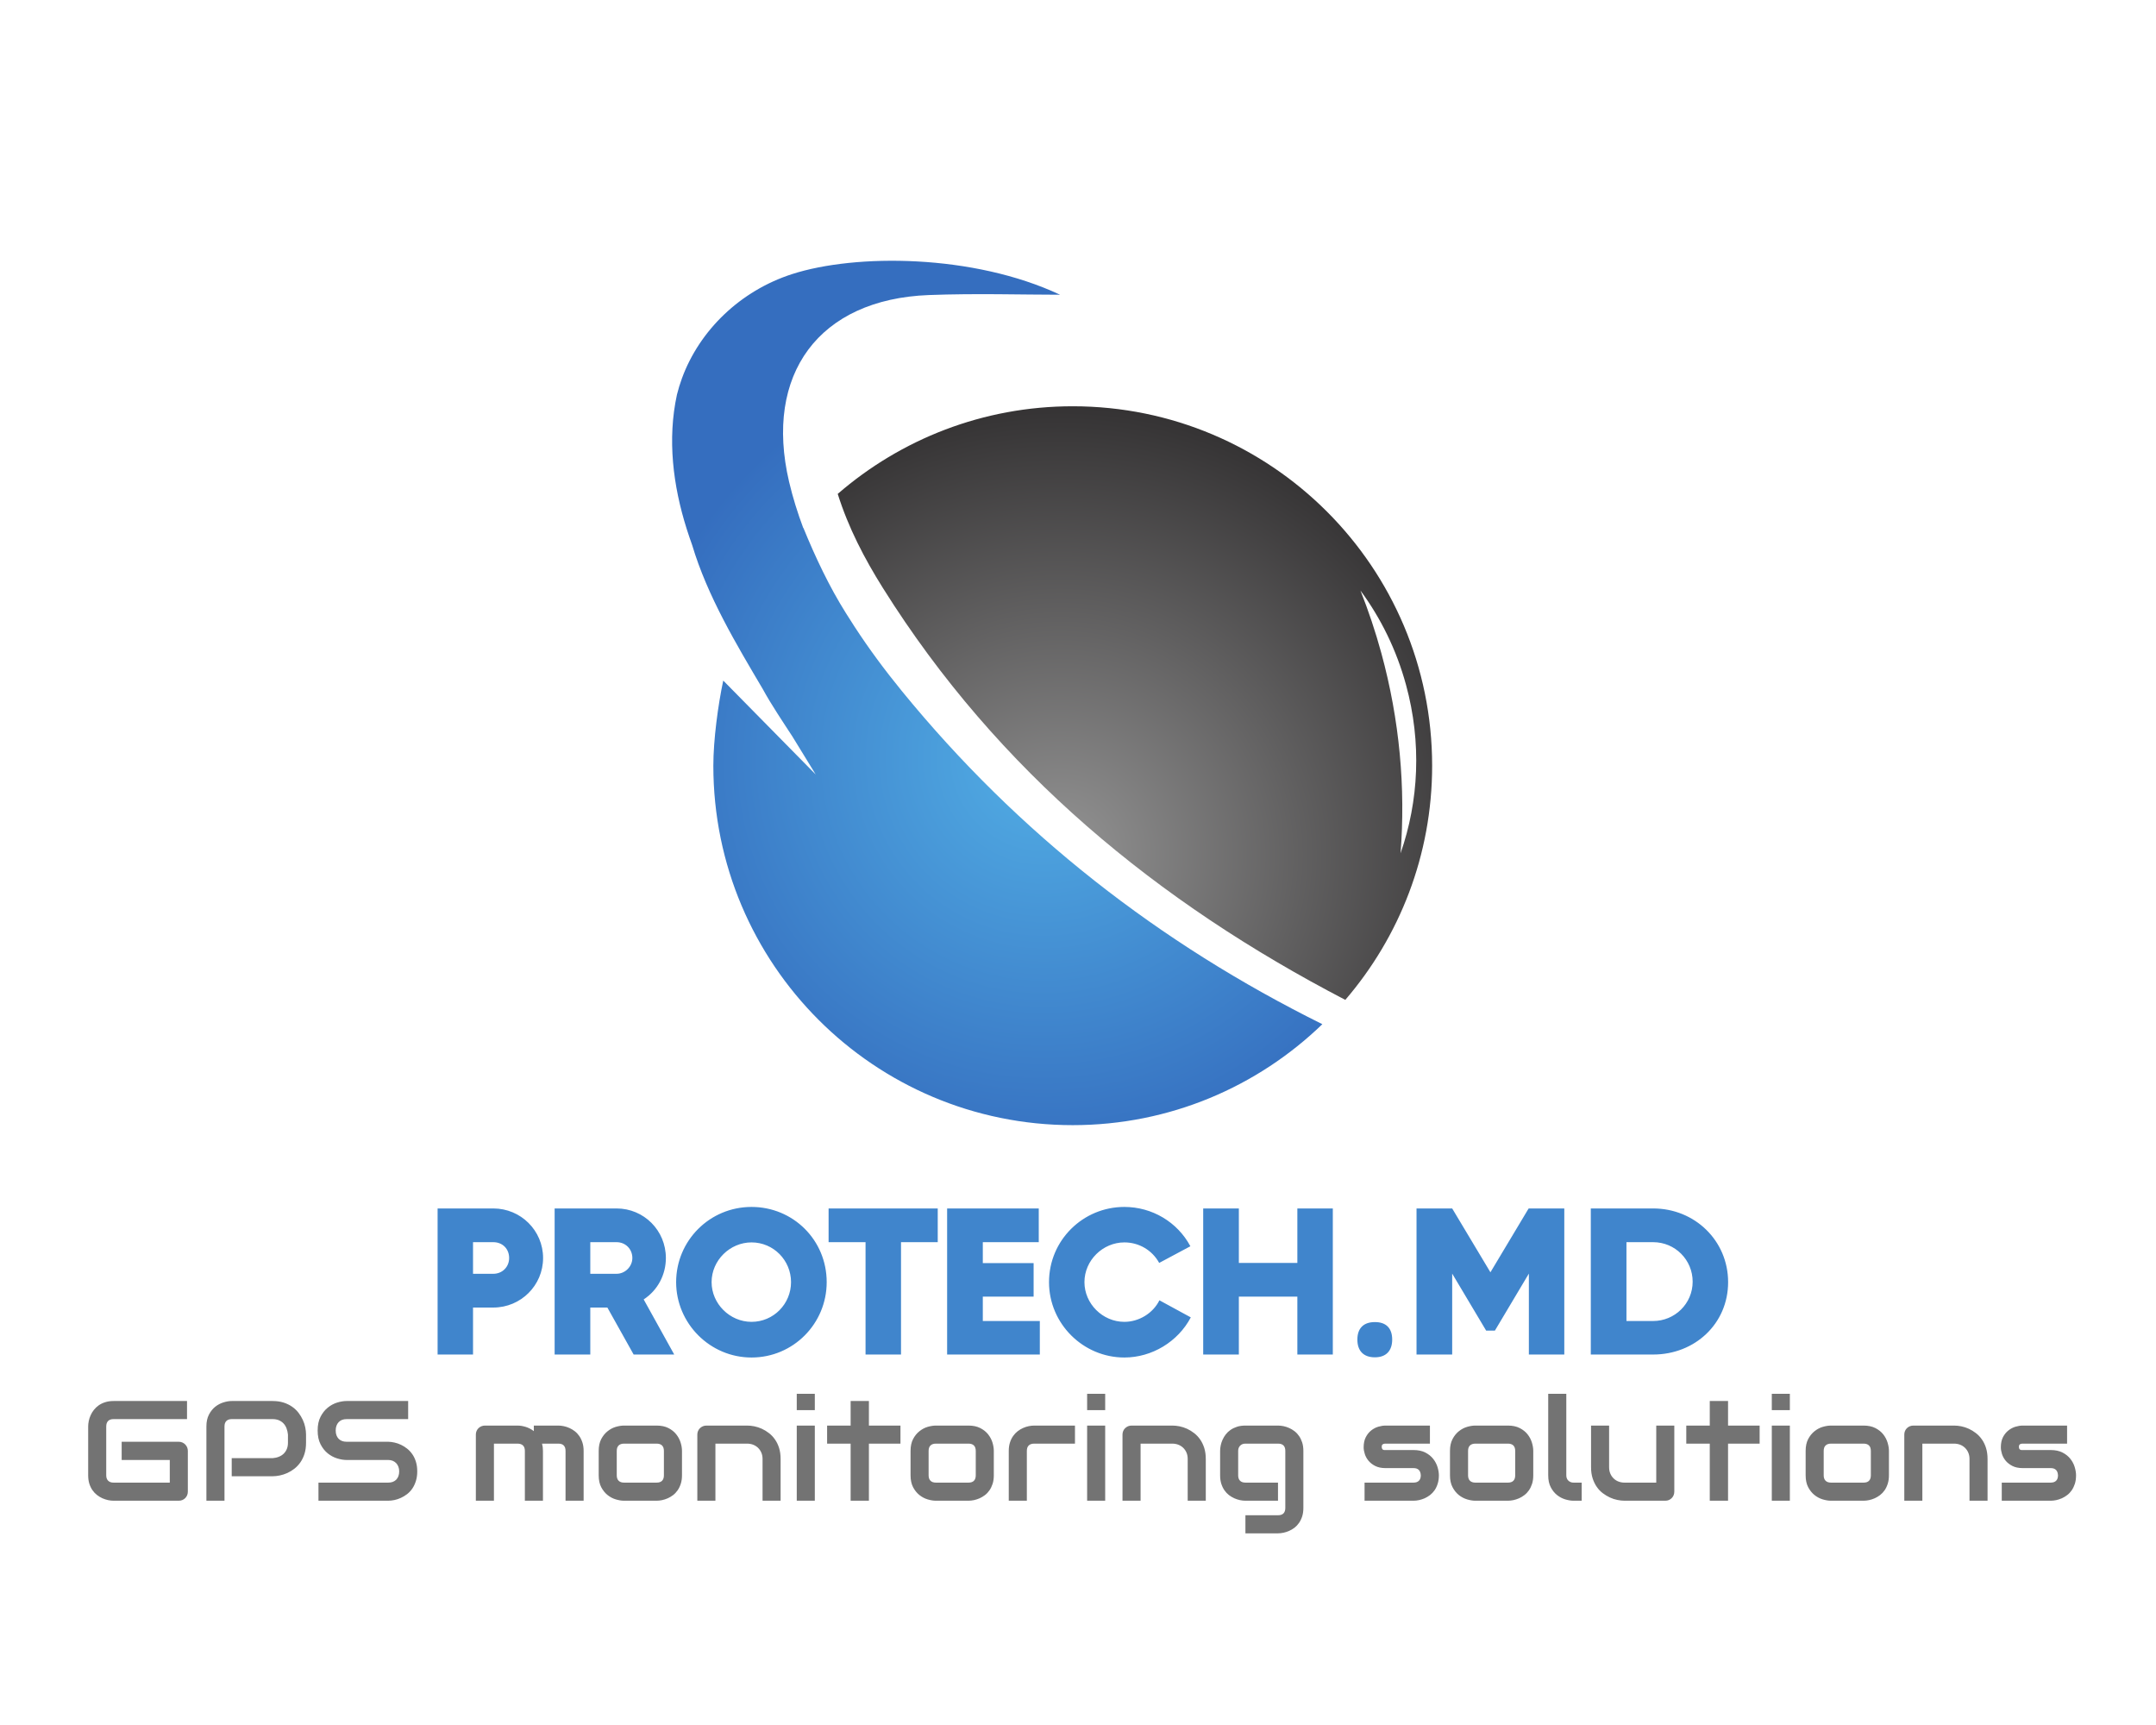 <?xml version="1.0" encoding="UTF-8" standalone="no" ?>
<!DOCTYPE svg PUBLIC "-//W3C//DTD SVG 1.1//EN" "http://www.w3.org/Graphics/SVG/1.1/DTD/svg11.dtd">
<svg xmlns="http://www.w3.org/2000/svg" xmlns:xlink="http://www.w3.org/1999/xlink" version="1.1" width="1280" height="1024" viewBox="0 0 1280 1024" xml:space="preserve">
<desc>Created with Fabric.js 4.4.0</desc>
<defs>
</defs>
<g transform="matrix(1 0 0 1 640 512)" id="background-logo"  >
<rect style="stroke: none; stroke-width: 0; stroke-dasharray: none; stroke-linecap: butt; stroke-dashoffset: 0; stroke-linejoin: miter; stroke-miterlimit: 4; fill: rgb(255,255,255); fill-opacity: 0; fill-rule: nonzero; opacity: 1;"  paint-order="stroke"  x="-640" y="-512" rx="0" ry="0" width="1280" height="1024" />
</g>
<g transform="matrix(1.921 0 0 1.921 642.885 761.156)" id="text-logo-path-group"  >
<g style=""  paint-order="stroke"   >
		<g transform="matrix(1 0 0 1 0 0)" id="text-logo-path-0"  >
<path style="stroke: none; stroke-width: 1; stroke-dasharray: none; stroke-linecap: butt; stroke-dashoffset: 0; stroke-linejoin: miter; stroke-miterlimit: 4; fill: rgb(64,133,204); fill-rule: nonzero; opacity: 1;"  paint-order="stroke"  transform=" translate(-203.58, 22.345)" d="M 21.38 -45.14 L 4.16 -45.14 L 4.16 0 L 15.11 0 L 15.11 -14.52 L 21.38 -14.52 C 29.9 -14.52 36.76 -21.38 36.76 -29.83 C 36.76 -38.28 29.9 -45.14 21.38 -45.14 Z M 15.11 -24.95 L 15.11 -34.72 L 21.38 -34.72 C 24.22 -34.72 26.27 -32.67 26.27 -29.83 C 26.27 -27.06 24.16 -24.95 21.38 -24.95 Z M 56.63 -14.52 L 64.75 0 L 77.29 0 L 67.85 -17.03 C 72.2 -19.87 74.71 -24.68 74.71 -29.83 C 74.71 -38.35 67.91 -45.14 59.47 -45.14 L 40.33 -45.14 L 40.33 0 L 51.35 0 L 51.35 -14.52 Z M 51.35 -24.95 L 51.35 -34.72 L 59.47 -34.72 C 62.24 -34.72 64.35 -32.6 64.35 -29.83 C 64.35 -27.19 62.11 -24.95 59.47 -24.95 Z M 101.18 0.92 C 114.11 0.92 124.41 -9.57 124.41 -22.37 C 124.41 -35.38 114.05 -45.61 101.18 -45.61 C 88.24 -45.61 77.88 -35.18 77.88 -22.37 C 77.88 -9.64 88.31 0.92 101.18 0.92 Z M 88.84 -22.37 C 88.84 -29.11 94.51 -34.65 101.18 -34.65 C 107.98 -34.65 113.39 -29.11 113.39 -22.37 C 113.39 -15.64 107.98 -10.1 101.18 -10.1 C 94.45 -10.1 88.84 -15.71 88.84 -22.37 Z M 158.73 -34.72 L 158.73 -45.14 L 125 -45.14 L 125 -34.72 L 136.42 -34.72 L 136.42 0 L 147.38 0 L 147.38 -34.72 Z M 172.66 -10.36 L 172.66 -17.89 L 188.36 -17.89 L 188.36 -28.25 L 172.66 -28.25 L 172.66 -34.72 L 189.95 -34.72 L 189.95 -45.14 L 161.63 -45.14 L 161.63 0 L 190.28 0 L 190.28 -10.36 Z M 193.12 -22.37 C 193.12 -9.5 203.68 0.92 216.41 0.92 C 224.93 0.92 232.98 -3.96 236.94 -11.48 L 227.24 -16.76 C 225.26 -12.74 220.9 -10.1 216.41 -10.1 C 209.68 -10.1 204.07 -15.71 204.07 -22.37 C 204.07 -29.11 209.75 -34.65 216.41 -34.65 C 220.9 -34.65 224.99 -32.27 227.17 -28.31 L 236.81 -33.46 C 232.78 -40.99 224.93 -45.61 216.41 -45.61 C 203.61 -45.61 193.12 -35.31 193.12 -22.37 Z M 269.87 -45.14 L 269.87 -28.31 L 251.79 -28.31 L 251.79 -45.14 L 240.77 -45.14 L 240.77 0 L 251.79 0 L 251.79 -17.89 L 269.87 -17.89 L 269.87 0 L 280.83 0 L 280.83 -45.14 Z M 288.42 -4.62 C 288.42 -1.12 290.33 0.86 293.83 0.86 C 297.33 0.86 299.18 -1.19 299.18 -4.62 C 299.18 -8.12 297.33 -10.03 293.83 -10.03 C 290.33 -10.03 288.42 -8.12 288.42 -4.62 Z M 341.42 -45.08 L 341.35 -45.14 L 329.54 -25.41 L 317.72 -45.14 L 306.7 -45.14 L 306.7 0 L 317.72 0 L 317.72 -25.01 L 328.22 -7.39 L 330.92 -7.39 L 341.42 -25.01 L 341.42 0 L 352.37 0 L 352.37 -45.14 L 341.42 -45.14 Z M 379.83 -45.14 L 360.56 -45.14 L 360.56 0 L 379.83 0 C 392.7 0 403 -9.5 403 -22.37 C 403 -35.18 392.7 -45.14 379.83 -45.14 Z M 371.58 -10.36 L 371.58 -34.72 L 379.83 -34.72 C 386.63 -34.72 392.04 -29.24 392.04 -22.51 C 392.04 -15.71 386.5 -10.36 379.83 -10.36 Z" stroke-linecap="round" />
</g>
</g>
</g>
<g transform="matrix(1.921 0 0 1.921 642.443 868.806)" id="tagline-9dcdc4f2-50f3-45d3-b464-117b97fbb064-logo-path-group"  >
<g style=""  paint-order="stroke"   >
		<g transform="matrix(1 0 0 1 5.684342e-14 0)" id="tagline-9dcdc4f2-50f3-45d3-b464-117b97fbb064-logo-path-0"  >
<path style="stroke: rgb(255,255,255); stroke-width: 0; stroke-dasharray: none; stroke-linecap: butt; stroke-dashoffset: 0; stroke-linejoin: miter; stroke-miterlimit: 4; fill: rgb(115,115,115); fill-rule: nonzero; opacity: 1;"  paint-order="stroke"  transform=" translate(-310.02, 11.48)" d="M 2.84 -7.84 L 2.84 -7.84 L 2.84 -22.97 Q 2.84 -23.74 3.02 -24.63 Q 3.2 -25.52 3.59 -26.39 Q 3.97 -27.26 4.6 -28.06 Q 5.22 -28.85 6.09 -29.47 Q 6.96 -30.08 8.1 -30.44 Q 9.24 -30.81 10.68 -30.81 L 10.68 -30.81 L 33.39 -30.81 L 33.39 -25.22 L 10.68 -25.22 Q 9.58 -25.22 9 -24.64 Q 8.42 -24.06 8.42 -22.92 L 8.42 -22.92 L 8.42 -7.84 Q 8.42 -6.77 9.01 -6.18 Q 9.6 -5.59 10.68 -5.59 L 10.68 -5.59 L 28.06 -5.59 L 28.06 -12.59 L 13.19 -12.59 L 13.19 -18.22 L 30.83 -18.22 Q 31.43 -18.22 31.95 -17.99 Q 32.46 -17.77 32.84 -17.38 Q 33.21 -16.99 33.43 -16.49 Q 33.64 -15.98 33.64 -15.4 L 33.64 -15.4 L 33.64 -2.81 Q 33.64 -2.21 33.43 -1.7 Q 33.21 -1.18 32.84 -0.81 Q 32.46 -0.43 31.95 -0.21 Q 31.43 0 30.83 0 L 30.83 0 L 10.68 0 Q 9.9 0 9.01 -0.18 Q 8.12 -0.37 7.25 -0.75 Q 6.38 -1.14 5.59 -1.75 Q 4.79 -2.36 4.18 -3.23 Q 3.57 -4.1 3.2 -5.25 Q 2.84 -6.4 2.84 -7.84 Z M 44.97 0 L 39.38 0 L 39.38 -22.97 Q 39.38 -25.12 40.17 -26.62 Q 40.95 -28.12 42.12 -29.05 Q 43.29 -29.97 44.67 -30.39 Q 46.04 -30.81 47.2 -30.81 L 47.2 -30.81 L 59.83 -30.81 Q 61.72 -30.81 63.23 -30.33 Q 64.73 -29.84 65.88 -29.04 Q 67.03 -28.23 67.84 -27.18 Q 68.64 -26.13 69.17 -24.98 Q 69.7 -23.83 69.93 -22.66 Q 70.17 -21.48 70.17 -20.45 L 70.17 -20.45 L 70.17 -17.92 Q 70.17 -16.01 69.7 -14.5 Q 69.22 -13 68.42 -11.85 Q 67.61 -10.7 66.56 -9.88 Q 65.51 -9.07 64.36 -8.55 Q 63.21 -8.04 62.04 -7.8 Q 60.87 -7.56 59.83 -7.56 L 59.83 -7.56 L 47.2 -7.56 L 47.2 -13.15 L 59.83 -13.15 Q 60.91 -13.23 61.78 -13.59 Q 62.65 -13.94 63.27 -14.54 Q 63.89 -15.15 64.24 -16 Q 64.58 -16.84 64.58 -17.92 L 64.58 -17.92 L 64.58 -20.45 Q 64.47 -21.51 64.13 -22.39 Q 63.79 -23.27 63.2 -23.89 Q 62.61 -24.51 61.77 -24.87 Q 60.93 -25.22 59.83 -25.22 L 59.83 -25.22 L 47.24 -25.22 Q 46.13 -25.22 45.55 -24.64 Q 44.97 -24.06 44.97 -22.97 L 44.97 -22.97 L 44.97 0 Z M 73.76 -21.7 L 73.76 -21.7 Q 73.76 -24.21 74.65 -25.94 Q 75.54 -27.67 76.88 -28.76 Q 78.22 -29.84 79.79 -30.33 Q 81.36 -30.81 82.71 -30.81 L 82.71 -30.81 L 101.73 -30.81 L 101.73 -25.22 L 82.71 -25.22 Q 81.13 -25.22 80.23 -24.26 Q 79.34 -23.29 79.34 -21.7 L 79.34 -21.7 Q 79.34 -20.09 80.23 -19.15 Q 81.13 -18.22 82.71 -18.22 L 82.71 -18.22 L 95.56 -18.22 L 95.61 -18.22 Q 96.51 -18.2 97.52 -17.97 Q 98.53 -17.75 99.53 -17.27 Q 100.53 -16.8 101.43 -16.08 Q 102.33 -15.36 103.03 -14.35 Q 103.73 -13.34 104.13 -12.03 Q 104.54 -10.72 104.54 -9.07 L 104.54 -9.07 Q 104.54 -7.41 104.12 -6.09 Q 103.71 -4.77 103.02 -3.76 Q 102.33 -2.75 101.41 -2.04 Q 100.48 -1.33 99.49 -0.88 Q 98.51 -0.43 97.49 -0.21 Q 96.46 0 95.56 0 L 95.56 0 L 74.01 0 L 74.01 -5.59 L 95.56 -5.59 Q 97.17 -5.59 98.07 -6.53 Q 98.96 -7.48 98.96 -9.07 L 98.96 -9.07 Q 98.96 -9.84 98.72 -10.48 Q 98.48 -11.13 98.04 -11.6 Q 97.6 -12.07 96.97 -12.33 Q 96.34 -12.59 95.56 -12.59 L 95.56 -12.59 L 82.71 -12.59 Q 81.36 -12.59 79.79 -13.07 Q 78.22 -13.56 76.88 -14.63 Q 75.54 -15.71 74.65 -17.45 Q 73.76 -19.19 73.76 -21.7 Z M 128.24 0 L 122.65 0 L 122.65 -20.45 Q 122.65 -21.03 122.87 -21.54 Q 123.08 -22.04 123.47 -22.42 Q 123.86 -22.79 124.37 -23.01 Q 124.89 -23.22 125.47 -23.22 L 125.47 -23.22 L 135.54 -23.22 Q 136.71 -23.22 138.04 -22.82 Q 139.37 -22.41 140.57 -21.51 L 140.57 -21.51 L 140.57 -23.22 L 148.13 -23.22 Q 148.93 -23.22 149.81 -23.04 Q 150.69 -22.86 151.56 -22.47 Q 152.43 -22.09 153.23 -21.47 Q 154.02 -20.86 154.62 -19.99 Q 155.22 -19.12 155.59 -17.98 Q 155.96 -16.84 155.96 -15.4 L 155.96 -15.4 L 155.96 0 L 150.37 0 L 150.37 -15.4 Q 150.37 -16.5 149.82 -17.07 Q 149.27 -17.64 148.13 -17.64 L 148.13 -17.64 L 143.11 -17.64 Q 143.39 -16.61 143.39 -15.4 L 143.39 -15.4 L 143.39 0 L 137.8 0 L 137.8 -15.4 Q 137.8 -16.5 137.22 -17.07 Q 136.64 -17.64 135.5 -17.64 L 135.5 -17.64 L 128.24 -17.64 L 128.24 0 Z M 160.62 -7.84 L 160.62 -7.84 L 160.62 -15.4 Q 160.62 -17.55 161.4 -19.05 Q 162.19 -20.54 163.36 -21.47 Q 164.53 -22.41 165.9 -22.82 Q 167.28 -23.22 168.44 -23.22 L 168.44 -23.22 L 178.51 -23.22 Q 180.66 -23.22 182.17 -22.45 Q 183.67 -21.68 184.59 -20.51 Q 185.52 -19.34 185.94 -17.96 Q 186.36 -16.59 186.36 -15.4 L 186.36 -15.4 L 186.36 -7.84 Q 186.36 -6.4 185.99 -5.25 Q 185.63 -4.1 185.02 -3.23 Q 184.42 -2.36 183.63 -1.75 Q 182.83 -1.14 181.96 -0.75 Q 181.09 -0.37 180.2 -0.18 Q 179.31 0 178.51 0 L 178.51 0 L 168.44 0 Q 167.28 0 165.9 -0.41 Q 164.53 -0.82 163.36 -1.75 Q 162.19 -2.69 161.4 -4.18 Q 160.62 -5.67 160.62 -7.84 Z M 166.2 -15.4 L 166.2 -7.84 Q 166.2 -6.75 166.78 -6.17 Q 167.36 -5.59 168.48 -5.59 L 168.48 -5.59 L 178.51 -5.59 Q 179.65 -5.59 180.21 -6.17 Q 180.77 -6.75 180.77 -7.84 L 180.77 -7.84 L 180.77 -15.36 Q 180.77 -16.52 180.19 -17.08 Q 179.61 -17.64 178.51 -17.64 L 178.51 -17.64 L 168.48 -17.64 Q 167.36 -17.64 166.78 -17.07 Q 166.2 -16.5 166.2 -15.4 L 166.2 -15.4 Z M 196.69 0 L 191.1 0 L 191.1 -20.45 Q 191.1 -21.03 191.32 -21.54 Q 191.53 -22.04 191.92 -22.42 Q 192.31 -22.79 192.82 -23.01 Q 193.34 -23.22 193.92 -23.22 L 193.92 -23.22 L 206.51 -23.22 Q 207.56 -23.22 208.73 -22.99 Q 209.9 -22.75 211.05 -22.23 Q 212.2 -21.7 213.24 -20.89 Q 214.29 -20.09 215.09 -18.94 Q 215.9 -17.79 216.37 -16.29 Q 216.84 -14.78 216.84 -12.89 L 216.84 -12.89 L 216.84 0 L 211.26 0 L 211.26 -12.89 Q 211.26 -13.99 210.88 -14.86 Q 210.5 -15.73 209.86 -16.35 Q 209.21 -16.97 208.34 -17.31 Q 207.47 -17.64 206.46 -17.64 L 206.46 -17.64 L 196.69 -17.64 L 196.69 0 Z M 227.41 0 L 221.83 0 L 221.83 -23.22 L 227.41 -23.22 L 227.41 0 Z M 227.41 -27.99 L 221.83 -27.99 L 221.83 -33.04 L 227.41 -33.04 L 227.41 -27.99 Z M 238.48 -17.64 L 231.21 -17.64 L 231.21 -23.22 L 238.48 -23.22 L 238.48 -30.81 L 244.13 -30.81 L 244.13 -23.22 L 253.88 -23.22 L 253.88 -17.64 L 244.13 -17.64 L 244.13 0 L 238.48 0 L 238.48 -17.64 Z M 257 -7.84 L 257 -7.84 L 257 -15.4 Q 257 -17.55 257.78 -19.05 Q 258.56 -20.54 259.74 -21.47 Q 260.91 -22.41 262.28 -22.82 Q 263.66 -23.22 264.82 -23.22 L 264.82 -23.22 L 274.89 -23.22 Q 277.04 -23.22 278.54 -22.45 Q 280.05 -21.68 280.97 -20.51 Q 281.9 -19.34 282.32 -17.96 Q 282.73 -16.59 282.73 -15.4 L 282.73 -15.4 L 282.73 -7.84 Q 282.73 -6.4 282.37 -5.25 Q 282 -4.1 281.4 -3.23 Q 280.8 -2.36 280.01 -1.75 Q 279.21 -1.14 278.34 -0.75 Q 277.47 -0.37 276.58 -0.18 Q 275.69 0 274.89 0 L 274.89 0 L 264.82 0 Q 263.66 0 262.28 -0.41 Q 260.91 -0.82 259.74 -1.75 Q 258.56 -2.69 257.78 -4.18 Q 257 -5.67 257 -7.84 Z M 262.58 -15.4 L 262.58 -7.84 Q 262.58 -6.75 263.16 -6.17 Q 263.74 -5.59 264.86 -5.59 L 264.86 -5.59 L 274.89 -5.59 Q 276.03 -5.59 276.59 -6.17 Q 277.15 -6.75 277.15 -7.84 L 277.15 -7.84 L 277.15 -15.36 Q 277.15 -16.52 276.57 -17.08 Q 275.99 -17.64 274.89 -17.64 L 274.89 -17.64 L 264.86 -17.64 Q 263.74 -17.64 263.16 -17.07 Q 262.58 -16.5 262.58 -15.4 L 262.58 -15.4 Z M 292.94 0 L 287.35 0 L 287.35 -15.4 Q 287.35 -16.84 287.72 -17.98 Q 288.08 -19.12 288.7 -19.99 Q 289.31 -20.86 290.1 -21.47 Q 290.9 -22.09 291.77 -22.47 Q 292.64 -22.86 293.53 -23.04 Q 294.42 -23.22 295.2 -23.22 L 295.2 -23.22 L 307.81 -23.22 L 307.81 -17.64 L 295.24 -17.64 Q 294.1 -17.64 293.52 -17.07 Q 292.94 -16.5 292.94 -15.4 L 292.94 -15.4 L 292.94 0 Z M 317.15 0 L 311.57 0 L 311.57 -23.22 L 317.15 -23.22 L 317.15 0 Z M 317.15 -27.99 L 311.57 -27.99 L 311.57 -33.04 L 317.15 -33.04 L 317.15 -27.99 Z M 328.09 0 L 322.5 0 L 322.5 -20.45 Q 322.5 -21.03 322.72 -21.54 Q 322.93 -22.04 323.32 -22.42 Q 323.71 -22.79 324.22 -23.01 Q 324.74 -23.22 325.32 -23.22 L 325.32 -23.22 L 337.91 -23.22 Q 338.96 -23.22 340.13 -22.99 Q 341.3 -22.75 342.45 -22.23 Q 343.6 -21.7 344.64 -20.89 Q 345.68 -20.09 346.49 -18.94 Q 347.29 -17.79 347.77 -16.29 Q 348.24 -14.78 348.24 -12.89 L 348.24 -12.89 L 348.24 0 L 342.65 0 L 342.65 -12.89 Q 342.65 -13.99 342.28 -14.86 Q 341.9 -15.73 341.26 -16.35 Q 340.61 -16.97 339.74 -17.31 Q 338.87 -17.64 337.86 -17.64 L 337.86 -17.64 L 328.09 -17.64 L 328.09 0 Z M 352.67 -7.84 L 352.67 -7.84 L 352.67 -15.4 Q 352.67 -16.2 352.85 -17.08 Q 353.03 -17.96 353.42 -18.83 Q 353.8 -19.7 354.42 -20.5 Q 355.03 -21.29 355.9 -21.89 Q 356.77 -22.49 357.91 -22.86 Q 359.05 -23.22 360.49 -23.22 L 360.49 -23.22 L 370.56 -23.22 Q 371.36 -23.22 372.25 -23.04 Q 373.14 -22.86 374.01 -22.47 Q 374.88 -22.09 375.68 -21.47 Q 376.47 -20.86 377.07 -19.99 Q 377.67 -19.12 378.04 -17.98 Q 378.4 -16.84 378.4 -15.4 L 378.4 -15.4 L 378.4 2.23 Q 378.4 3.67 378.04 4.82 Q 377.67 5.97 377.07 6.84 Q 376.47 7.71 375.68 8.33 Q 374.88 8.94 374.01 9.32 Q 373.14 9.71 372.25 9.89 Q 371.36 10.08 370.56 10.08 L 370.56 10.08 L 360.49 10.08 L 360.49 4.49 L 370.56 4.49 Q 371.7 4.49 372.26 3.91 Q 372.82 3.33 372.82 2.23 L 372.82 2.23 L 372.82 -15.4 Q 372.82 -16.5 372.26 -17.07 Q 371.7 -17.64 370.56 -17.64 L 370.56 -17.64 L 360.49 -17.64 Q 359.46 -17.64 358.85 -17 Q 358.25 -16.37 358.25 -15.4 L 358.25 -15.4 L 358.25 -7.84 Q 358.25 -6.75 358.83 -6.17 Q 359.41 -5.59 360.53 -5.59 L 360.53 -5.59 L 370.56 -5.59 L 370.56 0 L 360.49 0 Q 359.69 0 358.81 -0.18 Q 357.93 -0.37 357.06 -0.75 Q 356.19 -1.14 355.39 -1.75 Q 354.6 -2.36 354 -3.23 Q 353.4 -4.1 353.03 -5.25 Q 352.67 -6.4 352.67 -7.84 Z M 397.03 -16.5 L 397.03 -16.5 Q 397.03 -18.37 397.7 -19.65 Q 398.36 -20.93 399.37 -21.72 Q 400.38 -22.52 401.56 -22.87 Q 402.75 -23.22 403.78 -23.22 L 403.78 -23.22 L 417.51 -23.22 L 417.51 -17.64 L 403.82 -17.64 Q 403.39 -17.64 403.14 -17.54 Q 402.9 -17.45 402.78 -17.28 Q 402.66 -17.12 402.64 -16.94 Q 402.62 -16.76 402.62 -16.59 L 402.62 -16.59 Q 402.64 -16.24 402.75 -16.05 Q 402.85 -15.86 403.01 -15.77 Q 403.18 -15.68 403.38 -15.67 Q 403.58 -15.66 403.78 -15.66 L 403.78 -15.66 L 412.44 -15.66 Q 414.58 -15.66 416.09 -14.89 Q 417.59 -14.12 418.52 -12.94 Q 419.44 -11.77 419.86 -10.4 Q 420.28 -9.02 420.28 -7.84 L 420.28 -7.84 Q 420.28 -6.4 419.91 -5.25 Q 419.55 -4.1 418.95 -3.23 Q 418.34 -2.36 417.55 -1.75 Q 416.75 -1.14 415.88 -0.75 Q 415.01 -0.37 414.12 -0.18 Q 413.23 0 412.44 0 L 412.44 0 L 397.31 0 L 397.31 -5.59 L 412.39 -5.59 Q 413.53 -5.59 414.11 -6.17 Q 414.69 -6.75 414.69 -7.84 L 414.69 -7.84 Q 414.58 -10.08 412.44 -10.08 L 412.44 -10.08 L 403.78 -10.08 Q 401.93 -10.08 400.64 -10.72 Q 399.35 -11.37 398.55 -12.33 Q 397.74 -13.3 397.39 -14.42 Q 397.03 -15.53 397.03 -16.5 Z M 423.71 -7.84 L 423.71 -7.84 L 423.71 -15.4 Q 423.71 -17.55 424.5 -19.05 Q 425.28 -20.54 426.45 -21.47 Q 427.63 -22.41 429 -22.82 Q 430.38 -23.22 431.54 -23.22 L 431.54 -23.22 L 441.61 -23.22 Q 443.76 -23.22 445.26 -22.45 Q 446.77 -21.68 447.69 -20.51 Q 448.62 -19.34 449.03 -17.96 Q 449.45 -16.59 449.45 -15.4 L 449.45 -15.4 L 449.45 -7.84 Q 449.45 -6.4 449.09 -5.25 Q 448.72 -4.1 448.12 -3.23 Q 447.52 -2.36 446.72 -1.75 Q 445.93 -1.14 445.06 -0.75 Q 444.19 -0.37 443.3 -0.18 Q 442.41 0 441.61 0 L 441.61 0 L 431.54 0 Q 430.38 0 429 -0.41 Q 427.63 -0.82 426.45 -1.75 Q 425.28 -2.69 424.5 -4.18 Q 423.71 -5.67 423.71 -7.84 Z M 429.3 -15.4 L 429.3 -7.84 Q 429.3 -6.75 429.88 -6.17 Q 430.46 -5.59 431.58 -5.59 L 431.58 -5.59 L 441.61 -5.59 Q 442.75 -5.59 443.31 -6.17 Q 443.87 -6.75 443.87 -7.84 L 443.87 -7.84 L 443.87 -15.36 Q 443.87 -16.52 443.29 -17.08 Q 442.71 -17.64 441.61 -17.64 L 441.61 -17.64 L 431.58 -17.64 Q 430.46 -17.64 429.88 -17.07 Q 429.3 -16.5 429.3 -15.4 L 429.3 -15.4 Z M 454.07 -7.84 L 454.07 -7.84 L 454.07 -33.04 L 459.66 -33.04 L 459.66 -7.84 Q 459.66 -6.81 460.3 -6.2 Q 460.95 -5.59 461.91 -5.59 L 461.91 -5.59 L 464.41 -5.59 L 464.41 0 L 461.91 0 Q 460.71 0 459.35 -0.41 Q 457.98 -0.82 456.8 -1.75 Q 455.62 -2.69 454.85 -4.18 Q 454.07 -5.67 454.07 -7.84 Z M 467.31 -10.33 L 467.31 -10.33 L 467.31 -23.22 L 472.89 -23.22 L 472.89 -10.33 Q 472.89 -9.24 473.27 -8.37 Q 473.64 -7.5 474.29 -6.88 Q 474.93 -6.25 475.8 -5.92 Q 476.67 -5.59 477.68 -5.59 L 477.68 -5.59 L 487.46 -5.59 L 487.46 -23.22 L 493.04 -23.22 L 493.04 -2.81 Q 493.04 -2.21 492.83 -1.7 Q 492.62 -1.18 492.24 -0.81 Q 491.86 -0.43 491.36 -0.21 Q 490.85 0 490.27 0 L 490.27 0 L 477.64 0 Q 476.61 0 475.44 -0.24 Q 474.27 -0.47 473.13 -1 Q 471.99 -1.53 470.93 -2.33 Q 469.86 -3.14 469.07 -4.29 Q 468.27 -5.44 467.79 -6.94 Q 467.31 -8.44 467.31 -10.33 Z M 504 -17.64 L 496.74 -17.64 L 496.74 -23.22 L 504 -23.22 L 504 -30.81 L 509.65 -30.81 L 509.65 -23.22 L 519.41 -23.22 L 519.41 -17.64 L 509.65 -17.64 L 509.65 0 L 504 0 L 504 -17.64 Z M 528.75 0 L 523.17 0 L 523.17 -23.22 L 528.75 -23.22 L 528.75 0 Z M 528.75 -27.99 L 523.17 -27.99 L 523.17 -33.04 L 528.75 -33.04 L 528.75 -27.99 Z M 533.63 -7.84 L 533.63 -7.84 L 533.63 -15.4 Q 533.63 -17.55 534.41 -19.05 Q 535.2 -20.54 536.37 -21.47 Q 537.54 -22.41 538.91 -22.82 Q 540.29 -23.22 541.45 -23.22 L 541.45 -23.22 L 551.53 -23.22 Q 553.67 -23.22 555.18 -22.45 Q 556.68 -21.68 557.61 -20.51 Q 558.53 -19.34 558.95 -17.96 Q 559.37 -16.59 559.37 -15.4 L 559.37 -15.4 L 559.37 -7.84 Q 559.37 -6.4 559 -5.25 Q 558.64 -4.1 558.04 -3.23 Q 557.43 -2.36 556.64 -1.75 Q 555.84 -1.14 554.97 -0.75 Q 554.1 -0.37 553.21 -0.18 Q 552.32 0 551.53 0 L 551.53 0 L 541.45 0 Q 540.29 0 538.91 -0.41 Q 537.54 -0.82 536.37 -1.75 Q 535.2 -2.69 534.41 -4.18 Q 533.63 -5.67 533.63 -7.84 Z M 539.21 -15.4 L 539.21 -7.84 Q 539.21 -6.75 539.79 -6.17 Q 540.38 -5.59 541.49 -5.59 L 541.49 -5.59 L 551.53 -5.59 Q 552.66 -5.59 553.22 -6.17 Q 553.78 -6.75 553.78 -7.84 L 553.78 -7.84 L 553.78 -15.36 Q 553.78 -16.52 553.2 -17.08 Q 552.62 -17.64 551.53 -17.64 L 551.53 -17.64 L 541.49 -17.64 Q 540.38 -17.64 539.79 -17.07 Q 539.21 -16.5 539.21 -15.4 L 539.21 -15.4 Z M 569.7 0 L 564.12 0 L 564.12 -20.45 Q 564.12 -21.03 564.33 -21.54 Q 564.54 -22.04 564.93 -22.42 Q 565.32 -22.79 565.83 -23.01 Q 566.35 -23.22 566.93 -23.22 L 566.93 -23.22 L 579.52 -23.22 Q 580.57 -23.22 581.74 -22.99 Q 582.91 -22.75 584.06 -22.23 Q 585.21 -21.7 586.25 -20.89 Q 587.3 -20.09 588.1 -18.94 Q 588.91 -17.79 589.38 -16.29 Q 589.85 -14.78 589.85 -12.89 L 589.85 -12.89 L 589.85 0 L 584.27 0 L 584.27 -12.89 Q 584.27 -13.99 583.89 -14.86 Q 583.52 -15.73 582.87 -16.35 Q 582.23 -16.97 581.36 -17.31 Q 580.49 -17.64 579.48 -17.64 L 579.48 -17.64 L 569.7 -17.64 L 569.7 0 Z M 593.96 -16.5 L 593.96 -16.5 Q 593.96 -18.37 594.62 -19.65 Q 595.29 -20.93 596.3 -21.72 Q 597.31 -22.52 598.49 -22.87 Q 599.67 -23.22 600.7 -23.22 L 600.7 -23.22 L 614.43 -23.22 L 614.43 -17.64 L 600.75 -17.64 Q 600.32 -17.64 600.07 -17.54 Q 599.82 -17.45 599.7 -17.28 Q 599.59 -17.12 599.56 -16.94 Q 599.54 -16.76 599.54 -16.59 L 599.54 -16.59 Q 599.56 -16.24 599.67 -16.05 Q 599.78 -15.86 599.94 -15.77 Q 600.1 -15.68 600.31 -15.67 Q 600.51 -15.66 600.7 -15.66 L 600.7 -15.66 L 609.36 -15.66 Q 611.51 -15.66 613.01 -14.89 Q 614.52 -14.12 615.44 -12.94 Q 616.37 -11.77 616.78 -10.4 Q 617.2 -9.02 617.2 -7.84 L 617.2 -7.84 Q 617.2 -6.4 616.84 -5.25 Q 616.47 -4.1 615.87 -3.23 Q 615.27 -2.36 614.47 -1.75 Q 613.68 -1.14 612.81 -0.75 Q 611.94 -0.37 611.05 -0.18 Q 610.16 0 609.36 0 L 609.36 0 L 594.24 0 L 594.24 -5.59 L 609.32 -5.59 Q 610.46 -5.59 611.04 -6.17 Q 611.62 -6.75 611.62 -7.84 L 611.62 -7.84 Q 611.51 -10.08 609.36 -10.08 L 609.36 -10.08 L 600.7 -10.08 Q 598.86 -10.08 597.57 -10.72 Q 596.28 -11.37 595.47 -12.33 Q 594.67 -13.3 594.31 -14.42 Q 593.96 -15.53 593.96 -16.5 Z" stroke-linecap="round" />
</g>
</g>
</g>
<g transform="matrix(1.995 0 0 1.995 624.648 411.353)" id="logo-logo"  >
<g style=""  paint-order="stroke"   >
		<g transform="matrix(0.3 0 0 -0.3 -16.342 0)"  >
<radialGradient id="SVGID_9_3_3_3_3_3_3_418822" gradientUnits="userSpaceOnUse" gradientTransform="matrix(-129.858 -389.573 -389.573 129.858 960.029 805.347)"  cx="0" cy="-1.1368683772161603e-13" r="1" fx="0" fy="-1.1368683772161603e-13">
<stop offset="0%" style="stop-color:rgb(82,174,229);stop-opacity: 1"/>
<stop offset="100%" style="stop-color:rgb(53,110,191);stop-opacity: 1"/>
</radialGradient>
<path style="stroke: none; stroke-width: 1; stroke-dasharray: none; stroke-linecap: butt; stroke-dashoffset: 0; stroke-linejoin: miter; stroke-miterlimit: 4; fill: url(#SVGID_9_3_3_3_3_3_3_418822); fill-rule: nonzero; opacity: 1;"  paint-order="stroke"  transform=" translate(-914.225, -870.291)" d="M 819.625 872.184 C 802.828 892.77 787.035 914 772.691 936.059 C 769.813 940.465 766.996 944.898 764.211 949.348 C 747.77 975.445 733.805 1004.91 721.934 1034.04 C 721.891 1033.99 721.855 1033.94 721.816 1033.89 C 716.285 1048.71 711.461 1063.94 707.754 1079.75 C 682.777 1186.35 737.242 1260.8 846.402 1264.96 C 892.875 1266.73 939.469 1265.27 976.531 1265.27 C 890.535 1305.68 773.746 1306.07 710.715 1285.73 C 659.418 1269.18 618.977 1230.08 601.5 1182.42 C 599.555 1177.12 597.898 1171.72 596.531 1166.23 C 586.859 1121.87 592.629 1075.84 606.176 1033.03 C 607.859 1027.69 609.68 1022.38 611.566 1017.12 C 626.773 966.133 655.676 918.141 681.84 873.844 C 683.699 870.32 679.961 877.344 681.84 873.844 C 689.355 859.844 703.184 839.184 710.922 827.309 L 734.164 789.426 L 642.445 882.578 C 637.301 858.477 632.621 823.777 632.621 798.137 C 632.621 601.227 792.234 441.617 989.121 441.617 C 1085.34 441.617 1172.59 479.789 1236.73 541.754 C 1075.12 621.852 934.941 730.863 819.625 872.184" stroke-linecap="round" />
</g>
		<g transform="matrix(0.3 0 0 -0.3 24.638 3.012)"  >
<radialGradient id="SVGID_10_4_4_4_4_4_4_418823" gradientUnits="userSpaceOnUse" gradientTransform="matrix(169.131 442.475 442.475 -169.131 975.703 709.336)"  cx="2.2737367544323206e-13" cy="0" r="1" fx="2.2737367544323206e-13" fy="0">
<stop offset="0%" style="stop-color:rgb(148,148,148);stop-opacity: 1"/>
<stop offset="100%" style="stop-color:rgb(47,45,46);stop-opacity: 1"/>
</radialGradient>
<path style="stroke: none; stroke-width: 1; stroke-dasharray: none; stroke-linecap: butt; stroke-dashoffset: 0; stroke-linejoin: miter; stroke-miterlimit: 4; fill: url(#SVGID_10_4_4_4_4_4_4_418823); fill-rule: nonzero; opacity: 1;"  paint-order="stroke"  transform=" translate(-1050.811, -860.252)" d="M 1295.2 909.934 C 1289.38 931.207 1282.45 951.871 1274.52 971.875 C 1294.6 944.645 1310.19 913.191 1319.7 878.398 C 1335.41 820.945 1332.34 762.938 1314.31 711.273 C 1319.35 776.145 1313.44 843.219 1295.2 909.934 z M 989.121 1154.64 C 899.949 1154.64 818.5 1121.83 755.992 1067.73 C 766.52 1034.24 782.465 1003.61 800.93 974.188 C 914.848 792.574 1073.3 662.719 1259.49 565.863 C 1313.13 628.285 1345.63 709.387 1345.63 798.137 C 1345.63 995.027 1186.03 1154.64 989.121 1154.64" stroke-linecap="round" />
</g>
</g>
</g>
</svg>